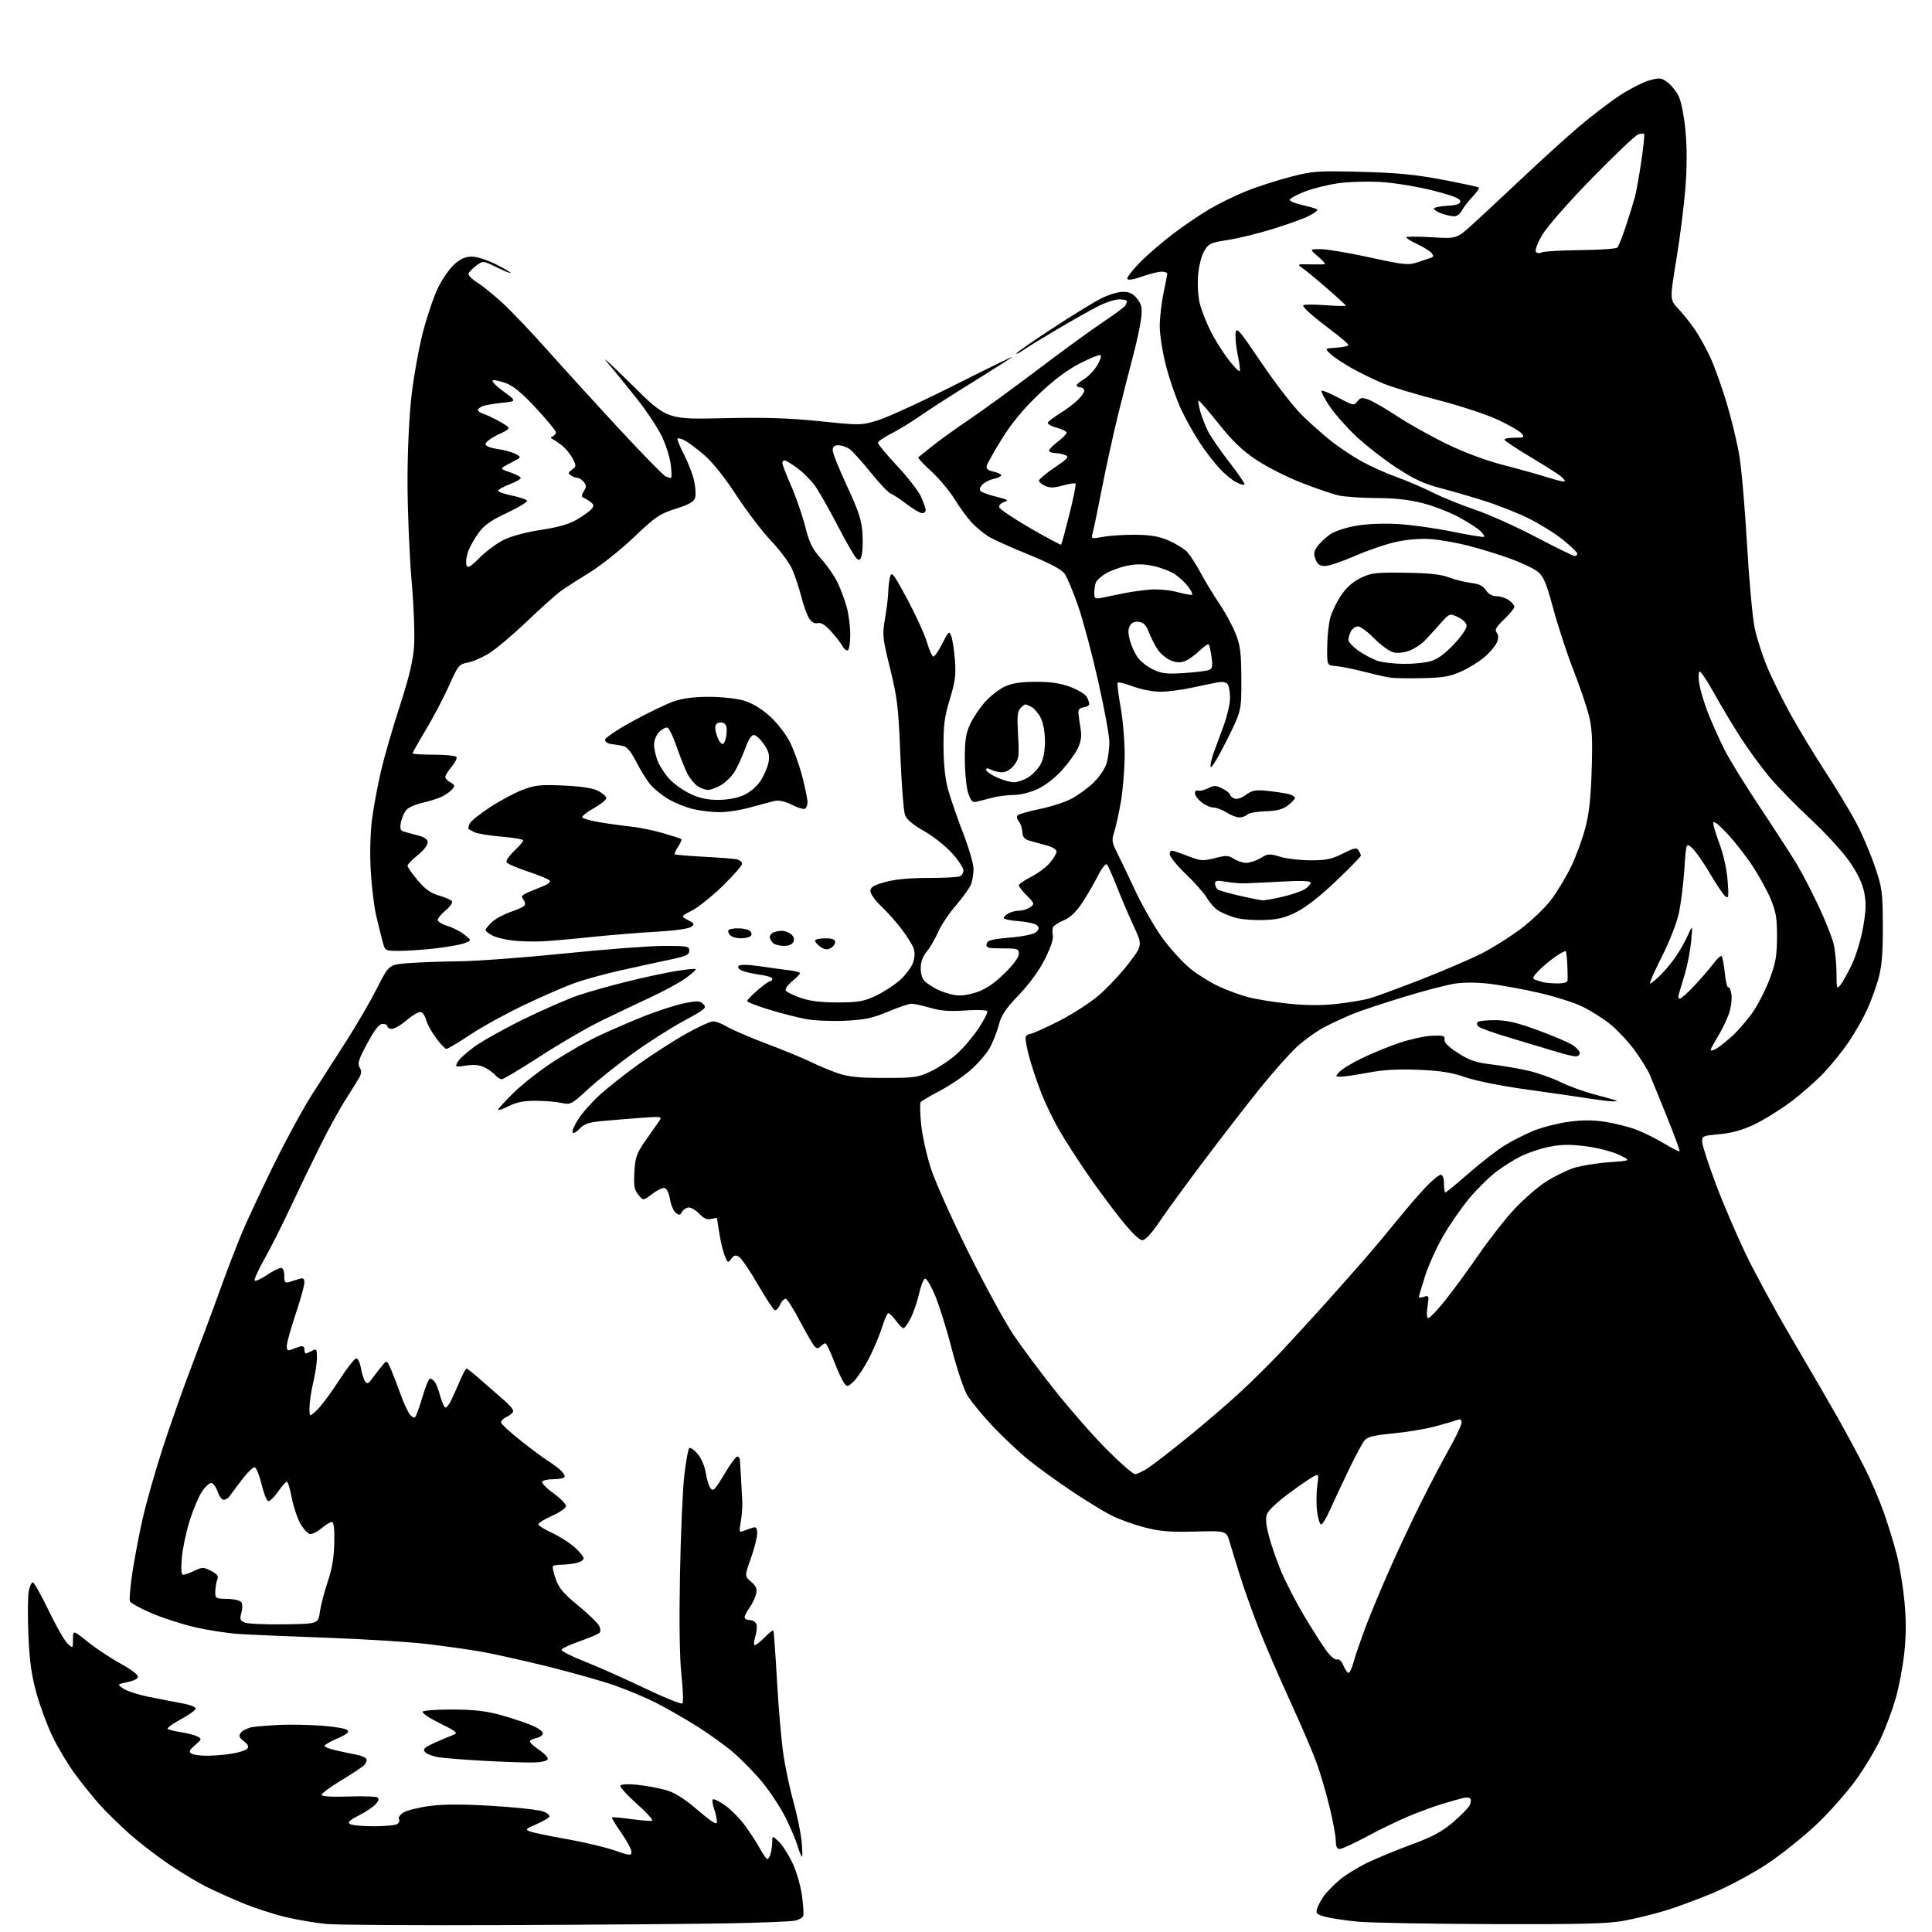 <?xml version="1.0" encoding="UTF-8" standalone="no"?>
<svg 
  version="1.1" 
  xmlns="http://www.w3.org/2000/svg" 
  xmlns:xlink="http://www.w3.org/1999/xlink" 
  xmlns:svg="http://www.w3.org/2000/svg"
  xmlns:rdf="http://www.w3.org/1999/02/22-rdf-syntax-ns#"
  xmlns:cc="http://creativecommons.org/ns#"
  xmlns:dc="http://purl.org/dc/elements/1.1/"
  viewBox="0 0 768 768"
  width="768"
  height="768"
>
<style>svg {background-color: white; }</style>"
<path stroke="none" fill="black" fill-rule="evenodd" d="M201.50,765.26C166.30,765.41 134.04,765.21 129.82,764.82C125.59,764.43 118.27,763.19 113.54,762.07C108.81,760.94 101.09,758.43 96.37,756.47C91.65,754.52 85.03,751.53 81.66,749.83C78.28,748.12 71.69,744.14 67.01,740.98C62.33,737.82 55.28,732.37 51.34,728.87C47.41,725.36 42.08,720.13 39.49,717.24C36.91,714.34 32.56,708.94 29.84,705.24C27.11,701.53 23.13,694.90 20.98,690.50C18.84,686.10 15.91,678.23 14.47,673.00C12.50,665.84 11.72,660.15 11.29,649.88C10.98,642.39 11.04,634.62 11.41,632.63C11.78,630.63 12.51,629.00 13.02,629.00C13.53,629.00 16.39,634.06 19.36,640.25C22.34,646.44 25.73,652.36 26.89,653.40C29.00,655.31 29.00,655.31 29.00,651.63C29.00,647.94 29.00,647.94 34.96,652.71C38.24,655.34 43.98,659.15 47.71,661.18C51.44,663.21 54.63,665.51 54.79,666.29C54.99,667.23 53.65,668.01 50.79,668.63C46.50,669.56 46.50,669.56 49.10,671.29C50.53,672.25 55.03,673.70 59.10,674.51C63.17,675.33 69.11,676.49 72.31,677.08C75.90,677.75 77.97,678.61 77.74,679.33C77.54,679.97 74.76,681.90 71.57,683.62C68.37,685.33 66.19,687.00 66.73,687.33C67.26,687.66 69.67,688.23 72.10,688.60C74.52,688.97 77.37,689.72 78.44,690.27C80.29,691.23 80.24,691.39 77.53,693.73C75.24,695.70 74.96,696.36 76.09,697.08C76.86,697.57 79.75,697.95 82.50,697.93C85.25,697.90 89.66,697.53 92.30,697.09C94.94,696.66 97.60,695.80 98.21,695.19C99.02,694.38 98.69,693.57 96.94,692.15C94.92,690.52 94.76,689.99 95.88,688.64C96.61,687.77 98.62,686.83 100.35,686.55C102.08,686.28 106.88,685.89 111.00,685.68C115.12,685.47 122.67,685.61 127.78,685.98C132.88,686.35 137.55,687.15 138.15,687.75C138.94,688.54 137.83,689.45 134.12,691.04C131.30,692.26 129.00,693.60 129.00,694.02C129.00,694.45 131.14,695.27 133.75,695.85C136.36,696.43 139.96,697.19 141.74,697.53C143.52,697.87 145.26,698.61 145.61,699.17C145.95,699.73 145.57,700.86 144.76,701.67C143.95,702.48 139.78,705.25 135.49,707.82C131.20,710.40 127.77,712.95 127.86,713.50C127.96,714.12 131.99,714.36 138.43,714.14C144.16,713.95 149.36,714.10 149.99,714.49C150.79,714.99 150.59,715.80 149.32,717.21C148.32,718.31 145.29,720.34 142.60,721.70C138.92,723.57 138.04,724.41 139.10,725.08C139.87,725.57 144.10,725.97 148.50,725.97C152.90,725.97 157.12,725.58 157.88,725.10C158.64,724.62 158.96,723.74 158.60,723.16C158.23,722.57 158.99,721.39 160.29,720.55C161.58,719.70 166.25,718.52 170.67,717.93C176.30,717.17 183.73,717.15 195.60,717.86C204.89,718.42 213.96,719.40 215.75,720.03C217.54,720.67 218.72,721.64 218.39,722.18C218.05,722.72 215.69,724.08 213.14,725.19C208.93,727.02 208.70,727.29 210.69,728.05C211.89,728.51 218.42,729.86 225.19,731.05C231.96,732.24 240.54,734.26 244.25,735.55C250.50,737.71 251.00,737.75 251.00,736.10C251.00,735.13 249.18,731.73 246.95,728.55C244.72,725.37 243.05,722.62 243.23,722.44C243.41,722.25 246.84,722.56 250.85,723.11C254.85,723.67 258.62,723.96 259.21,723.76C259.80,723.57 257.08,720.56 253.16,717.07C249.25,713.59 246.31,710.31 246.63,709.79C246.98,709.23 249.77,709.10 253.36,709.48C256.74,709.84 261.78,710.77 264.57,711.54C268.20,712.55 271.81,714.81 277.32,719.50C283.18,724.51 285.00,725.61 285.00,724.18C285.00,723.14 284.50,720.86 283.88,719.10C283.27,717.34 283.04,715.63 283.37,715.30C283.69,714.97 285.84,716.00 288.13,717.59C290.42,719.18 293.96,722.73 296.00,725.49C298.05,728.24 300.76,732.41 302.04,734.75C303.32,737.09 304.68,739.00 305.07,739.00C305.45,739.00 306.04,737.99 306.37,736.75C306.70,735.51 306.98,733.41 306.99,732.08C307.00,729.65 307.00,729.65 309.56,732.05C310.97,733.38 313.41,737.17 314.99,740.48C316.58,743.83 318.27,749.61 318.80,753.50C319.31,757.35 319.54,761.02 319.30,761.65C319.06,762.28 317.66,763.09 316.18,763.46C314.71,763.83 302.70,764.32 289.50,764.56C276.30,764.80 236.70,765.11 201.50,765.26zM593.14,764.86C568.59,764.79 544.52,764.35 539.66,763.88C534.79,763.41 529.03,762.55 526.86,761.96C523.41,761.03 522.99,760.61 523.58,758.70C523.96,757.49 525.12,755.29 526.16,753.80C527.21,752.32 529.96,749.47 532.28,747.48C534.60,745.48 539.65,742.34 543.50,740.49C547.35,738.63 555.30,735.36 561.17,733.20C569.32,730.21 573.17,728.15 577.48,724.48C580.57,721.83 583.56,718.83 584.10,717.81C584.65,716.79 584.85,715.56 584.55,715.07C584.24,714.59 582.99,714.42 581.75,714.70C580.51,714.99 576.80,716.04 573.50,717.03C570.20,718.03 564.13,720.25 560.02,721.96C555.90,723.68 548.39,727.31 543.33,730.04C538.27,732.77 533.43,735.00 532.56,735.00C531.47,735.00 531.00,734.03 531.00,731.75C531.00,729.96 529.91,724.00 528.57,718.50C527.24,713.00 524.94,705.12 523.46,701.00C521.98,696.88 517.18,685.67 512.79,676.10C508.41,666.53 502.80,653.54 500.33,647.22C497.86,640.90 494.56,631.63 492.99,626.62C491.42,621.60 489.55,615.48 488.82,613.00C487.50,608.50 487.50,608.50 475.00,608.82C464.97,609.07 460.99,608.74 454.85,607.13C450.64,606.03 444.79,603.92 441.85,602.44C438.91,600.96 431.77,596.59 426.00,592.73C420.23,588.88 412.46,583.25 408.74,580.24C405.02,577.22 398.60,571.16 394.47,566.78C390.34,562.39 385.84,556.88 384.47,554.54C383.10,552.20 380.36,544.03 378.40,536.39C376.43,528.75 373.46,519.22 371.80,515.20C370.13,511.19 368.29,508.07 367.70,508.27C367.11,508.46 366.05,511.18 365.34,514.30C364.63,517.42 363.13,521.78 362.01,523.99C360.88,526.20 359.60,528.00 359.17,528.00C358.73,528.00 357.38,526.65 356.16,525.00C354.94,523.35 353.59,522.00 353.15,522.00C352.72,522.00 351.56,524.59 350.58,527.75C349.59,530.91 347.23,536.49 345.33,540.14C343.43,543.79 340.74,547.84 339.36,549.14C336.91,551.43 336.80,551.45 335.45,549.60C334.69,548.56 332.88,544.62 331.44,540.85C330.00,537.08 328.50,534.00 328.11,534.00C327.72,534.00 326.86,534.54 326.20,535.20C325.29,536.11 324.72,536.12 323.84,535.24C323.20,534.60 320.62,530.16 318.09,525.37C315.57,520.58 313.02,516.50 312.42,516.31C311.83,516.11 310.81,517.12 310.16,518.55C309.51,519.99 308.53,521.01 307.99,520.83C307.45,520.65 304.42,516.04 301.25,510.58C298.09,505.13 294.72,500.19 293.78,499.61C292.44,498.78 291.75,498.96 290.70,500.40C289.42,502.14 289.28,502.09 288.16,499.37C287.51,497.79 286.53,493.80 285.99,490.50C285.45,487.20 285.01,484.38 285.01,484.23C285.00,484.08 283.98,484.22 282.72,484.53C281.09,484.94 279.76,484.38 278.05,482.55C276.73,481.15 274.85,480.00 273.88,480.00C272.90,480.00 271.67,480.77 271.15,481.70C270.34,483.14 269.95,483.20 268.59,482.07C267.70,481.34 266.70,478.96 266.35,476.78C266.00,474.61 265.10,472.59 264.35,472.30C263.60,472.01 261.34,473.03 259.34,474.56C255.69,477.34 255.69,477.34 253.75,474.93C252.15,472.96 251.87,471.35 252.18,465.89C252.50,460.19 253.07,458.49 256.26,453.87C258.30,450.92 260.75,447.43 261.70,446.11C263.42,443.73 263.42,443.73 254.46,444.39C249.53,444.76 242.61,445.33 239.08,445.66C234.05,446.14 232.17,446.79 230.42,448.68C229.19,450.01 227.93,450.69 227.62,450.20C227.31,449.70 228.32,447.31 229.86,444.90C231.39,442.48 235.27,438.11 238.47,435.19C241.67,432.28 248.71,426.73 254.11,422.87C259.52,419.01 267.89,413.64 272.72,410.93C277.55,408.22 282.40,406.01 283.50,406.01C284.60,406.01 287.07,406.97 288.99,408.14C290.91,409.31 298.14,412.40 305.05,415.02C311.97,417.64 319.85,420.89 322.56,422.25C325.28,423.61 329.98,425.57 333.00,426.61C337.28,428.07 341.39,428.49 351.50,428.49C363.45,428.50 364.95,428.29 370.00,425.89C373.02,424.45 377.61,421.40 380.19,419.11C382.76,416.82 386.70,412.21 388.93,408.87C391.16,405.52 392.75,402.41 392.47,401.95C392.18,401.48 388.23,401.36 383.69,401.68C377.58,402.12 373.97,401.84 369.81,400.63C366.72,399.74 363.35,399.00 362.33,399.00C361.30,399.00 357.10,400.42 352.98,402.15C346.87,404.73 343.76,405.39 336.00,405.76C330.77,406.01 323.80,405.72 320.50,405.12C317.20,404.51 310.56,402.81 305.75,401.35C300.94,399.88 297.00,398.34 297.00,397.92C297.00,397.50 298.88,395.55 301.18,393.58C303.48,391.61 305.73,390.00 306.18,390.00C306.63,390.00 307.00,389.58 307.00,389.06C307.00,388.54 304.86,387.84 302.25,387.50C299.64,387.16 296.42,386.43 295.10,385.89C293.58,385.27 293.05,384.55 293.65,383.95C294.25,383.35 297.34,383.41 302.05,384.10C306.15,384.71 311.41,385.43 313.75,385.70C316.09,385.98 318.00,386.49 318.01,386.85C318.01,387.21 316.60,388.67 314.86,390.10C313.12,391.53 311.99,393.18 312.36,393.77C312.72,394.36 315.38,395.67 318.26,396.67C321.93,397.95 326.34,398.49 333.00,398.48C341.13,398.47 343.31,398.09 348.12,395.85C351.21,394.41 355.57,391.57 357.81,389.55C360.06,387.52 362.38,384.39 362.97,382.58C363.67,380.47 363.73,378.42 363.14,376.86C362.63,375.53 360.55,372.20 358.50,369.47C356.46,366.74 352.82,362.64 350.40,360.36C347.98,358.08 346.00,355.33 346.00,354.24C346.00,352.68 347.24,351.92 351.82,350.63C355.60,349.57 361.51,349.00 368.73,349.00C374.84,349.00 380.55,348.73 381.42,348.39C382.29,348.06 383.00,346.98 383.00,346.00C383.00,345.02 380.93,341.92 378.40,339.10C375.87,336.29 370.89,332.36 367.33,330.37C363.21,328.06 360.47,325.79 359.80,324.12C359.22,322.68 358.37,311.91 357.90,300.19C357.16,281.27 356.70,277.42 353.85,265.83C350.81,253.51 350.70,252.40 351.81,245.87C352.47,242.07 353.04,237.28 353.10,235.23C353.15,233.18 353.50,230.43 353.87,229.11C354.44,227.07 355.41,228.37 360.72,238.30C364.12,244.66 367.63,252.37 368.52,255.43C369.41,258.49 370.55,261.00 371.05,261.00C371.56,261.00 373.16,258.64 374.62,255.76C377.14,250.80 377.32,250.65 378.16,252.92C378.65,254.24 379.30,258.51 379.60,262.41C380.05,268.24 379.69,270.99 377.58,277.93C375.47,284.80 375.01,288.30 375.06,296.93C375.10,303.88 375.73,309.72 376.92,314.00C377.91,317.57 380.58,325.31 382.86,331.19C385.14,337.06 387.00,343.45 387.00,345.37C387.00,347.30 386.55,350.06 385.99,351.52C385.44,352.98 382.75,356.74 380.03,359.87C377.31,363.00 374.10,367.80 372.90,370.53C371.70,373.26 369.65,376.77 368.36,378.33C366.80,380.20 366.00,382.43 366.00,384.92C366.00,387.26 366.66,389.27 367.75,390.22C368.71,391.07 370.87,392.45 372.53,393.29C374.20,394.14 377.21,395.14 379.23,395.51C381.66,395.97 384.63,395.62 388.12,394.46C391.81,393.24 395.09,391.04 399.18,387.06C402.80,383.54 405.00,380.57 405.00,379.20C405.00,377.16 404.53,377.00 398.43,377.00C392.71,377.00 391.90,376.77 392.19,375.25C392.46,373.81 394.13,373.36 401.51,372.70C407.06,372.21 411.06,371.35 411.96,370.46C413.09,369.34 413.15,368.75 412.22,367.82C411.57,367.17 408.32,366.43 405.01,366.19C401.71,365.96 399.00,365.38 399.00,364.91C399.00,364.45 399.87,363.60 400.93,363.04C402.00,362.47 403.94,362.00 405.24,362.00C406.55,362.00 408.47,361.38 409.51,360.62C411.31,359.30 411.26,359.10 408.20,356.04C406.44,354.28 405.00,352.44 405.00,351.94C405.00,351.44 407.19,349.92 409.87,348.57C412.55,347.21 415.92,344.69 417.37,342.97C418.82,341.25 420.00,339.22 420.00,338.46C420.00,337.67 418.18,336.61 415.75,335.98C413.41,335.38 410.38,334.54 409.00,334.11C407.21,333.56 406.47,332.59 406.40,330.70C406.34,329.25 405.71,327.36 404.99,326.49C404.22,325.56 404.05,324.57 404.59,324.06C405.09,323.58 408.98,322.49 413.23,321.62C417.49,320.76 423.11,318.95 425.73,317.61C428.35,316.27 432.39,313.34 434.70,311.10C437.13,308.74 439.34,305.43 439.94,303.26C440.52,301.19 440.99,297.48 440.99,295.00C440.99,292.52 439.00,281.66 436.57,270.87C434.14,260.07 430.54,246.57 428.56,240.87C426.59,235.16 424.16,229.38 423.15,228.00C421.93,226.33 417.19,223.82 408.80,220.42C401.91,217.62 394.75,214.39 392.89,213.23C391.02,212.08 388.08,209.64 386.35,207.82C384.63,205.99 381.55,201.80 379.52,198.50C377.49,195.20 373.29,190.17 370.18,187.33C367.06,184.48 364.74,182.00 365.01,181.81C365.28,181.63 367.75,179.65 370.50,177.41C373.25,175.18 379.77,170.48 385.00,166.96C390.23,163.44 402.60,154.43 412.50,146.95C422.40,139.46 434.10,130.93 438.50,128.00C442.90,125.06 446.83,122.17 447.23,121.58C447.64,120.99 447.98,120.16 447.98,119.75C447.99,119.34 446.64,119.00 444.97,119.00C443.30,119.00 439.59,120.18 436.72,121.63C433.85,123.07 426.55,127.18 420.50,130.75C414.45,134.33 408.26,138.13 406.75,139.19C405.24,140.26 404.00,140.87 404.00,140.53C404.00,140.20 410.41,135.73 418.25,130.60C426.09,125.46 434.85,120.08 437.72,118.63C440.59,117.18 444.49,116.00 446.39,116.00C448.98,116.00 450.41,116.70 452.03,118.75C453.85,121.06 454.11,122.32 453.61,126.61C453.28,129.42 451.89,135.94 450.51,141.11C449.13,146.27 446.45,156.80 444.54,164.50C442.64,172.20 439.72,185.47 438.06,194.00C436.39,202.53 434.73,210.57 434.36,211.89C433.70,214.25 433.75,214.26 438.60,213.39C441.29,212.90 447.10,212.54 451.50,212.58C457.47,212.64 460.81,213.23 464.65,214.91C467.48,216.15 470.76,218.18 471.94,219.43C473.11,220.69 475.52,224.42 477.29,227.73C479.05,231.04 482.40,236.56 484.72,239.98C487.04,243.41 489.94,248.75 491.17,251.85C493.05,256.61 493.41,259.48 493.45,270.03C493.50,282.56 493.50,282.56 487.53,294.53C484.24,301.11 481.41,305.78 481.23,304.90C481.06,304.01 481.66,301.31 482.57,298.90C483.48,296.48 485.29,291.57 486.59,288.00C487.89,284.43 488.95,279.70 488.96,277.50C488.96,275.30 488.57,272.87 488.08,272.10C487.48,271.14 486.16,270.89 483.85,271.30C482.01,271.63 477.35,272.59 473.50,273.43C469.65,274.27 464.15,274.97 461.29,274.98C458.40,274.99 453.57,274.06 450.47,272.90C447.38,271.75 444.62,271.05 444.32,271.35C444.02,271.65 444.52,275.97 445.44,280.96C446.36,285.95 447.09,294.63 447.07,300.26C447.05,305.89 446.35,314.30 445.53,318.95C444.70,323.60 443.51,328.96 442.88,330.87C441.89,333.85 442.03,334.93 443.80,338.42C444.94,340.67 448.35,347.78 451.37,354.24C454.40,360.70 459.45,369.41 462.61,373.60C465.77,377.80 470.63,383.05 473.43,385.27C476.22,387.49 481.20,390.57 484.50,392.11C487.80,393.66 493.15,395.61 496.38,396.44C499.61,397.28 506.88,398.43 512.52,399.00C519.38,399.70 525.63,399.72 531.35,399.07C536.06,398.54 541.81,397.59 544.11,396.97C546.42,396.35 555.57,393.00 564.44,389.54C573.32,386.07 584.21,381.41 588.65,379.18C593.09,376.94 600.27,372.44 604.61,369.17C608.95,365.90 614.42,360.63 616.77,357.46C619.12,354.28 622.60,348.50 624.49,344.59C626.39,340.69 628.91,333.90 630.09,329.50C631.69,323.56 632.37,317.50 632.72,306.00C633.11,293.50 632.88,289.24 631.51,284.00C630.58,280.43 627.81,272.37 625.36,266.10C622.91,259.83 619.37,249.03 617.49,242.10C614.68,231.73 613.59,229.10 611.29,227.26C609.76,226.02 604.80,223.67 600.27,222.03C595.75,220.40 588.34,218.11 583.81,216.95C579.28,215.79 572.63,214.61 569.03,214.33C564.98,214.01 559.74,214.40 555.23,215.35C551.24,216.20 543.81,218.72 538.73,220.95C533.65,223.18 528.25,225.00 526.72,225.00C524.63,225.00 523.70,224.34 522.93,222.30C522.10,220.14 522.27,219.11 523.79,217.05C524.83,215.65 527.11,213.53 528.86,212.34C530.61,211.14 535.28,209.63 539.26,208.96C543.62,208.22 550.26,207.97 556.00,208.33C561.22,208.65 570.90,210.02 577.50,211.37C584.10,212.72 589.70,213.63 589.94,213.39C590.19,213.14 589.51,212.09 588.44,211.05C587.38,210.02 583.54,207.55 579.92,205.59C576.31,203.62 569.82,201.11 565.51,200.00C560.15,198.63 554.34,197.99 547.09,197.98C541.27,197.96 534.49,197.49 532.04,196.92C529.59,196.36 522.92,194.07 517.22,191.84C511.52,189.62 503.48,185.53 499.35,182.77C493.78,179.05 489.88,175.29 484.32,168.30C480.18,163.11 476.63,159.03 476.43,159.24C476.22,159.44 476.54,161.39 477.14,163.56C477.74,165.73 479.13,169.30 480.24,171.50C481.36,173.70 485.18,179.24 488.74,183.81C492.30,188.39 494.98,192.36 494.70,192.64C494.42,192.92 492.91,192.48 491.34,191.66C489.78,190.84 486.87,188.44 484.89,186.33C482.90,184.22 479.35,179.63 477.01,176.12C474.67,172.61 471.25,166.49 469.41,162.51C467.57,158.52 464.92,150.88 463.53,145.52C462.13,140.14 461.01,133.03 461.02,129.64C461.03,126.26 461.70,120.35 462.52,116.50C463.33,112.65 464.00,109.16 464.00,108.75C464.00,108.34 462.97,108.00 461.71,108.00C460.45,108.00 456.97,108.87 453.96,109.93C450.54,111.14 448.36,111.48 448.13,110.83C447.93,110.26 450.18,107.34 453.13,104.34C456.08,101.34 462.06,96.19 466.40,92.89C470.75,89.60 477.36,85.13 481.08,82.95C484.80,80.78 491.33,77.61 495.59,75.90C499.85,74.20 507.64,71.69 512.91,70.32C521.88,68.00 523.70,67.87 541.00,68.31C555.35,68.68 562.63,69.38 573.46,71.44C581.14,72.90 587.63,74.30 587.89,74.56C588.15,74.82 586.99,76.49 585.30,78.26C583.62,80.04 581.72,82.51 581.08,83.75C580.45,84.99 579.11,86.00 578.11,86.00C577.12,86.00 574.88,85.51 573.15,84.90C571.42,84.30 570.00,83.42 570.00,82.95C570.00,82.49 572.36,81.97 575.25,81.80C579.12,81.58 580.50,81.10 580.50,80.00C580.50,78.93 577.37,77.71 569.50,75.71C563.45,74.18 554.23,72.67 549.00,72.35C543.77,72.03 536.03,72.27 531.79,72.87C527.55,73.48 521.47,75.02 518.29,76.30C515.11,77.58 512.59,79.03 512.70,79.53C512.81,80.03 515.19,80.95 517.98,81.58C520.77,82.21 523.32,82.98 523.63,83.29C523.94,83.61 522.46,84.74 520.35,85.82C518.23,86.89 511.77,89.23 506.00,91.01C500.23,92.80 492.14,94.78 488.03,95.41C481.18,96.48 480.41,96.84 478.67,99.83C477.59,101.68 476.54,105.86 476.25,109.49C475.97,113.01 476.27,118.02 476.93,120.62C477.58,123.22 479.47,128.08 481.13,131.42C482.79,134.77 485.98,139.87 488.21,142.78C490.45,145.68 492.51,147.83 492.78,147.55C493.06,147.27 492.73,144.44 492.05,141.25C491.38,138.06 490.98,134.12 491.16,132.48C491.47,129.77 492.43,130.88 501.65,144.50C507.51,153.16 514.48,162.09 518.15,165.62C521.64,168.98 526.91,173.60 529.85,175.87C532.79,178.15 537.96,181.55 541.35,183.44C544.73,185.33 550.88,188.09 555.00,189.56C559.12,191.04 565.65,193.83 569.50,195.77C573.35,197.71 580.93,200.78 586.34,202.61C591.76,204.44 602.64,209.32 610.53,213.47C618.42,217.61 625.35,221.00 625.94,221.00C626.52,221.00 627.00,220.59 627.00,220.08C627.00,219.58 624.41,217.08 621.25,214.54C618.09,211.99 611.90,208.15 607.50,205.99C603.10,203.84 595.23,200.73 590.00,199.08C584.77,197.43 576.79,195.12 572.27,193.94C565.98,192.30 561.88,190.37 554.92,185.79C549.91,182.49 542.72,176.87 538.95,173.31C535.18,169.75 530.45,164.37 528.45,161.35C526.44,158.33 525.04,155.63 525.33,155.34C525.62,155.05 528.64,156.29 532.05,158.11C537.92,161.24 538.30,161.31 539.56,159.58C540.67,158.06 541.38,157.94 543.89,158.81C545.54,159.39 550.67,162.35 555.30,165.39C559.92,168.44 568.83,173.42 575.10,176.47C582.31,179.97 590.72,183.09 598.00,184.96C604.33,186.59 612.20,188.80 615.50,189.86C618.80,190.93 621.72,191.59 621.99,191.33C622.25,191.07 621.35,190.02 619.99,188.98C618.62,187.94 613.13,184.49 607.78,181.30C602.44,178.11 598.05,175.16 598.03,174.75C598.01,174.34 599.86,174.00 602.12,174.00C605.86,174.00 606.12,173.84 604.87,172.33C604.12,171.41 599.88,168.95 595.45,166.87C591.03,164.79 580.32,161.27 571.66,159.04C563.00,156.81 553.12,153.82 549.71,152.39C546.29,150.96 540.80,148.28 537.49,146.44C534.19,144.60 530.37,142.06 529.00,140.80C526.53,138.50 526.53,138.50 531.26,138.20C533.87,138.03 536.00,137.55 536.00,137.14C536.00,136.72 533.19,134.28 529.75,131.71C526.31,129.13 522.26,125.92 520.75,124.56C519.24,123.21 518.00,121.78 518.00,121.40C518.00,121.02 521.83,120.97 526.50,121.30C531.17,121.63 535.00,121.73 535.00,121.52C535.00,121.31 531.73,118.29 527.73,114.82C523.73,111.34 519.34,107.71 517.98,106.75C515.50,105.00 515.50,105.00 520.50,105.09C523.25,105.14 525.95,105.13 526.50,105.06C527.05,105.00 525.92,103.62 524.00,102.00C520.50,99.05 520.50,99.05 525.00,99.05C527.48,99.05 536.24,100.52 544.48,102.32C558.17,105.32 559.82,105.49 563.48,104.27C565.69,103.53 568.11,102.71 568.86,102.45C569.91,102.09 569.96,101.66 569.06,100.57C568.42,99.80 565.90,98.23 563.45,97.08C561.00,95.93 559.00,94.70 559.00,94.34C559.00,93.99 563.51,93.97 569.02,94.31C579.05,94.92 579.05,94.92 585.34,89.21C588.81,86.07 597.68,77.80 605.07,70.83C612.46,63.86 622.55,54.70 627.50,50.48C632.45,46.26 639.77,40.65 643.76,38.03C647.75,35.40 653.07,32.68 655.57,31.98C659.70,30.82 660.38,30.89 662.81,32.67C664.29,33.75 666.29,36.22 667.26,38.16C668.27,40.20 669.43,46.01 669.99,51.91C670.63,58.62 670.62,66.49 669.97,74.82C669.42,81.79 667.79,94.62 666.35,103.33C663.74,119.15 663.74,119.15 667.23,122.83C669.15,124.85 672.17,128.67 673.95,131.31C675.73,133.96 678.48,138.98 680.06,142.47C681.64,145.97 684.48,153.92 686.37,160.16C688.25,166.40 690.51,175.78 691.39,181.00C692.27,186.22 693.66,202.20 694.48,216.50C695.30,230.80 696.67,245.76 697.53,249.75C698.38,253.73 700.65,260.74 702.56,265.31C704.47,269.88 708.71,278.41 711.96,284.27C715.22,290.13 721.34,300.22 725.57,306.71C729.80,313.19 735.20,322.10 737.57,326.50C739.95,330.90 743.35,338.77 745.14,344.00C748.20,352.96 748.39,354.33 748.45,368.00C748.49,378.95 748.06,384.09 746.72,389.00C745.74,392.57 743.64,398.28 742.05,401.68C740.47,405.08 737.25,410.70 734.90,414.18C732.54,417.65 728.12,423.16 725.06,426.40C722.00,429.65 716.03,434.90 711.78,438.07C707.53,441.23 701.01,445.27 697.28,447.03C692.62,449.24 688.31,450.44 683.50,450.87C676.73,451.48 676.51,451.59 676.67,454.11C676.76,455.54 679.18,462.96 682.04,470.61C684.91,478.25 690.28,490.80 693.97,498.50C697.67,506.20 706.00,521.50 712.49,532.50C718.97,543.50 727.10,557.49 730.55,563.59C734.00,569.69 738.83,578.69 741.29,583.59C743.75,588.49 747.17,596.47 748.88,601.32C750.59,606.17 752.91,613.72 754.02,618.10C755.14,622.47 756.51,630.83 757.06,636.67C757.76,644.07 757.74,650.31 756.97,657.25C756.37,662.72 754.81,670.87 753.51,675.35C752.20,679.83 749.58,686.88 747.68,691.00C745.78,695.12 741.40,702.46 737.95,707.29C734.50,712.13 727.50,720.07 722.41,724.94C717.31,729.80 708.49,736.90 702.81,740.70C697.01,744.58 687.52,749.70 681.21,752.37C675.01,754.98 666.30,758.21 661.84,759.55C657.39,760.88 650.15,762.65 645.76,763.49C639.30,764.71 629.25,764.97 593.14,764.86zM318.80,738.00C318.53,738.00 317.74,736.09 317.04,733.75C316.34,731.41 314.19,726.35 312.27,722.50C310.34,718.65 306.25,712.41 303.18,708.64C300.11,704.87 294.78,699.40 291.35,696.48C287.92,693.57 281.11,688.71 276.22,685.69C271.33,682.67 264.22,678.63 260.42,676.71C256.61,674.80 249.45,671.80 244.50,670.05C239.55,668.30 227.62,664.92 218.00,662.53C208.38,660.14 196.45,657.48 191.50,656.60C186.55,655.73 176.65,654.33 169.50,653.49C162.35,652.65 144.35,651.54 129.50,651.01C114.65,650.49 98.90,649.81 94.50,649.50C90.10,649.18 82.45,647.99 77.50,646.85C72.55,645.71 64.82,643.22 60.32,641.30C55.83,639.39 51.92,637.23 51.64,636.49C51.35,635.76 51.79,630.74 52.59,625.33C53.40,619.92 55.22,610.33 56.63,604.00C58.05,597.67 61.69,584.85 64.72,575.51C67.76,566.16 72.93,551.53 76.20,543.01C79.48,534.48 84.43,521.20 87.19,513.50C89.96,505.80 94.02,495.23 96.21,490.00C98.41,484.77 104.20,472.40 109.08,462.50C113.96,452.60 120.77,440.13 124.23,434.78C127.68,429.43 133.83,419.84 137.90,413.47C141.97,407.09 147.39,397.74 149.95,392.69C154.59,383.50 154.59,383.50 162.05,382.88C166.15,382.54 175.35,382.20 182.50,382.13C189.65,382.05 208.55,380.65 224.50,379.01C240.45,377.37 258.11,376.02 263.75,376.01C273.22,376.00 274.00,376.15 274.00,377.93C274.00,379.53 272.68,380.14 266.25,381.49C261.99,382.38 253.32,384.27 247.00,385.68C240.68,387.09 232.35,389.37 228.50,390.74C224.65,392.12 215.63,396.04 208.45,399.45C201.27,402.87 191.56,408.22 186.88,411.33C182.20,414.45 177.94,416.98 177.43,416.96C176.92,416.94 175.06,414.96 173.29,412.56C171.53,410.16 169.79,407.00 169.42,405.52C169.05,404.05 168.14,402.61 167.39,402.32C166.65,402.04 164.16,403.42 161.84,405.40C159.53,407.38 156.82,409.00 155.82,409.00C154.82,409.00 154.00,408.55 154.00,408.00C154.00,407.45 153.14,407.00 152.09,407.00C150.73,407.00 148.97,409.24 146.00,414.74C142.61,421.02 142.03,422.82 142.93,424.27C143.75,425.58 143.75,426.60 142.92,428.16C142.29,429.32 139.86,433.25 137.52,436.88C135.17,440.52 130.56,448.90 127.27,455.50C123.98,462.10 118.65,473.12 115.44,480.00C112.22,486.88 107.63,496.00 105.22,500.28C102.82,504.55 101.00,508.47 101.18,508.99C101.35,509.50 103.48,508.59 105.90,506.96C108.32,505.33 110.91,504.00 111.65,504.00C112.49,504.00 113.00,505.17 113.00,507.12C113.00,509.77 113.30,510.14 115.00,509.62C116.10,509.28 117.90,508.72 119.00,508.38C120.56,507.90 121.00,508.23 121.00,509.87C121.00,511.02 119.42,516.68 117.50,522.43C115.57,528.18 114.00,533.86 114.00,535.05C114.00,536.72 114.40,537.05 115.75,536.49C116.71,536.10 118.29,535.55 119.25,535.27C120.40,534.94 121.00,535.32 121.00,536.38C121.00,537.27 121.25,538.00 121.57,538.00C121.88,538.00 123.00,537.53 124.07,536.96C125.82,536.03 126.00,536.28 125.98,539.71C125.98,541.80 125.32,546.20 124.52,549.50C123.72,552.80 123.06,557.27 123.04,559.44C123.00,563.37 123.00,563.37 126.07,560.44C127.76,558.82 131.67,553.56 134.77,548.75C137.86,543.94 140.94,540.00 141.61,540.00C142.28,540.00 143.11,541.70 143.46,543.77C143.81,545.84 144.54,548.21 145.08,549.02C145.91,550.27 146.34,550.14 147.78,548.19C148.73,546.92 150.46,544.68 151.64,543.21C153.78,540.55 153.78,540.55 155.49,544.52C156.43,546.71 158.06,550.95 159.11,553.95C160.17,556.94 161.74,560.48 162.61,561.80C163.48,563.13 164.55,563.83 165.00,563.36C165.45,562.89 166.77,559.24 167.95,555.25C169.12,551.26 170.46,548.00 170.92,548.00C171.38,548.00 172.22,548.56 172.78,549.25C173.34,549.94 174.31,552.39 174.93,554.71C175.55,557.02 176.44,559.16 176.92,559.45C177.39,559.74 178.47,558.52 179.32,556.74C180.17,554.96 181.77,551.36 182.89,548.75C184.01,546.14 185.17,544.00 185.45,544.00C185.74,544.00 188.40,546.14 191.36,548.75C194.33,551.36 198.38,554.90 200.37,556.61C202.37,558.32 204.00,560.24 204.00,560.88C204.00,561.52 202.86,562.56 201.46,563.20C200.06,563.84 199.05,564.89 199.21,565.55C199.37,566.21 202.88,569.42 207.00,572.68C211.12,575.95 215.85,579.47 217.50,580.50C219.15,581.53 221.50,583.25 222.72,584.33C223.94,585.41 224.70,586.68 224.41,587.15C224.12,587.62 222.14,588.00 220.00,588.00C217.86,588.00 215.85,588.44 215.52,588.97C215.19,589.51 217.19,591.57 219.96,593.57C222.73,595.56 225.00,597.85 225.00,598.65C225.00,599.46 222.55,601.19 219.50,602.54C216.47,603.88 214.00,605.40 214.00,605.91C214.00,606.43 216.38,607.94 219.30,609.28C222.21,610.61 226.26,613.17 228.30,614.95C230.33,616.74 232.00,618.78 232.00,619.48C232.00,620.18 230.59,621.03 228.88,621.38C227.16,621.72 224.53,622.00 223.04,622.00C221.55,622.00 220.09,622.24 219.80,622.53C219.51,622.82 220.00,625.13 220.89,627.65C222.16,631.27 224.04,633.51 229.75,638.18C233.74,641.45 237.49,645.05 238.09,646.17C238.72,647.34 238.81,648.59 238.31,649.09C237.82,649.58 234.31,651.06 230.49,652.40C226.68,653.73 223.41,655.26 223.24,655.79C223.06,656.32 227.10,658.39 232.21,660.39C237.32,662.39 248.02,667.15 256.00,670.96C263.97,674.78 270.84,677.56 271.26,677.14C271.69,676.71 271.52,671.67 270.89,665.93C270.16,659.19 269.95,645.07 270.30,626.00C270.60,609.77 271.38,592.00 272.02,586.50C272.66,581.00 273.54,576.14 273.96,575.69C274.38,575.24 275.88,576.26 277.30,577.94C278.78,579.70 280.16,582.91 280.55,585.46C280.91,587.91 281.76,590.66 282.43,591.57C283.48,593.01 284.19,592.29 287.86,586.11C290.19,582.20 292.52,579.00 293.04,579.00C293.57,579.00 294.05,579.56 294.12,580.25C294.18,580.94 294.39,584.20 294.57,587.50C294.76,590.80 294.99,595.08 295.08,597.00C295.17,598.92 294.89,602.49 294.47,604.92C293.75,609.01 293.83,609.27 295.60,608.55C296.64,608.12 298.29,607.55 299.25,607.27C300.63,606.87 301.00,607.37 300.98,609.63C300.97,611.21 299.84,615.65 298.47,619.50C295.97,626.50 295.97,626.50 298.59,628.79C300.65,630.59 301.06,631.63 300.53,633.73C300.17,635.18 299.00,637.60 297.93,639.09C296.87,640.59 296.00,642.30 296.00,642.90C296.00,643.51 296.91,644.00 298.03,644.00C299.15,644.00 300.34,644.71 300.67,645.59C301.01,646.46 300.81,648.71 300.23,650.59C299.66,652.46 299.56,654.00 300.02,654.00C300.47,654.00 302.25,652.60 303.97,650.88C305.68,649.16 307.24,647.92 307.43,648.13C307.61,648.33 308.27,657.50 308.89,668.50C309.51,679.50 310.68,692.77 311.49,698.00C312.30,703.23 314.09,711.55 315.47,716.50C316.85,721.45 318.27,728.31 318.62,731.75C318.98,735.19 319.06,738.00 318.80,738.00zM211.92,700.62C208.94,700.68 200.28,700.39 192.69,699.97C185.09,699.55 176.92,698.91 174.52,698.56C172.12,698.20 169.62,697.25 168.96,696.45C167.96,695.24 168.65,694.60 173.13,692.62C176.08,691.32 179.40,689.92 180.50,689.52C182.14,688.92 181.14,688.12 175.00,685.11C170.88,683.08 167.72,680.99 168.00,680.46C168.28,679.92 173.58,679.53 180.00,679.56C188.74,679.61 193.42,680.17 199.50,681.88C203.90,683.12 209.45,684.99 211.84,686.05C214.37,687.17 216.00,688.50 215.76,689.23C215.52,689.93 214.47,690.66 213.42,690.85C212.36,691.04 211.14,691.53 210.71,691.94C210.27,692.35 211.77,693.90 214.02,695.40C216.28,696.89 217.95,698.65 217.74,699.31C217.50,700.01 215.14,700.55 211.92,700.62zM536.08,665.00C536.54,665.00 537.43,663.09 538.06,660.75C538.69,658.41 540.80,652.23 542.76,647.00C544.72,641.77 549.16,631.11 552.63,623.31C556.09,615.50 561.70,603.57 565.10,596.81C568.49,590.04 573.45,580.61 576.13,575.86C578.81,571.11 581.00,566.45 581.00,565.51C581.00,564.28 580.50,563.98 579.25,564.46C578.29,564.83 574.35,565.98 570.50,567.02C566.65,568.05 559.09,569.31 553.70,569.82C546.06,570.54 543.57,571.16 542.39,572.62C541.55,573.65 538.70,579.00 536.05,584.50C533.40,590.00 530.08,597.09 528.67,600.25C527.26,603.41 525.69,606.00 525.18,606.00C524.67,606.00 523.96,603.75 523.59,601.00C523.23,598.25 523.24,593.70 523.61,590.89C524.29,585.78 524.29,585.78 521.94,587.03C520.64,587.73 516.28,590.74 512.23,593.73C508.19,596.72 504.40,600.23 503.81,601.53C502.99,603.31 503.13,605.47 504.34,610.31C505.23,613.85 507.48,620.34 509.33,624.75C511.19,629.15 515.27,637.05 518.40,642.29C521.53,647.53 525.45,653.70 527.11,655.99C528.88,658.43 530.69,659.95 531.47,659.65C532.28,659.34 533.29,660.29 534.03,662.07C534.70,663.68 535.62,665.00 536.08,665.00zM112.99,645.70C126.48,645.50 126.48,645.50 127.16,640.70C127.54,638.06 128.95,632.66 130.29,628.70C131.99,623.67 132.78,619.02 132.89,613.25C133.00,607.69 132.68,605.00 131.92,605.00C131.30,605.00 129.43,606.15 127.76,607.55C126.10,608.95 124.02,609.96 123.14,609.79C122.27,609.62 120.57,607.72 119.36,605.57C118.15,603.41 116.62,598.80 115.97,595.33C115.31,591.85 114.44,589.00 114.02,589.00C113.61,589.00 112.01,590.81 110.48,593.03C108.94,595.25 107.19,596.90 106.59,596.71C105.99,596.51 104.81,593.49 103.97,590.00C103.13,586.50 101.92,583.47 101.29,583.26C100.66,583.05 98.20,585.48 95.82,588.65C93.45,591.82 91.27,594.74 90.99,595.13C90.71,595.52 89.87,595.99 89.12,596.17C88.32,596.36 87.26,595.07 86.54,593.00C85.87,591.08 84.70,589.50 83.95,589.50C83.20,589.50 81.55,591.03 80.28,592.91C79.02,594.78 76.83,599.96 75.42,604.41C74.01,608.86 72.60,615.54 72.28,619.25C71.89,623.88 72.06,626.00 72.82,626.00C73.43,626.00 75.45,625.28 77.31,624.39C80.42,622.91 80.93,622.91 83.92,624.46C86.36,625.72 86.98,626.55 86.41,627.82C86.00,628.74 85.63,630.85 85.58,632.50C85.50,635.42 85.63,635.50 90.34,635.59C93.14,635.64 95.52,636.22 95.98,636.97C96.42,637.68 96.41,639.58 95.95,641.19C95.23,643.67 95.44,644.24 97.30,645.00C98.51,645.50 105.57,645.81 112.99,645.70zM451.21,586.00C452.04,586.00 454.47,584.82 456.61,583.39C458.75,581.95 465.68,576.58 472.00,571.46C478.32,566.35 487.58,558.41 492.56,553.83C497.55,549.25 505.20,541.67 509.57,537.00C513.95,532.33 521.57,524.00 526.52,518.50C531.46,513.00 538.45,505.12 542.04,501.00C545.63,496.88 551.67,489.68 555.46,485.00C559.25,480.32 564.39,474.36 566.89,471.75C569.38,469.14 572.00,467.00 572.71,467.00C573.52,467.00 574.00,468.31 574.00,470.50C574.00,472.43 574.26,474.00 574.58,474.00C574.90,474.00 579.15,470.51 584.03,466.24C588.91,461.97 595.39,456.98 598.42,455.14C601.46,453.30 606.60,450.72 609.86,449.40C613.11,448.09 619.24,446.53 623.47,445.94C628.93,445.18 633.16,445.18 638.06,445.94C641.85,446.53 647.35,447.91 650.29,449.01C653.22,450.10 658.25,452.58 661.46,454.52C664.67,456.45 667.46,457.87 667.66,457.67C667.86,457.47 665.59,451.28 662.62,443.91C659.65,436.53 656.53,428.91 655.69,426.96C654.84,425.02 652.11,420.66 649.62,417.27C647.13,413.89 642.71,409.22 639.80,406.91C636.88,404.59 631.80,401.44 628.50,399.90C625.20,398.36 617.55,395.98 611.50,394.60C605.45,393.23 596.87,391.65 592.43,391.10C587.47,390.49 582.08,390.44 578.43,390.99C575.17,391.48 565.98,393.87 558.00,396.32C550.02,398.76 541.14,401.70 538.25,402.86C535.37,404.02 530.37,406.30 527.15,407.93C523.93,409.55 518.78,413.18 515.71,415.98C512.65,418.78 505.91,426.34 500.74,432.79C495.56,439.23 485.60,452.11 478.59,461.41C471.57,470.72 463.61,481.63 460.89,485.66C457.68,490.42 455.28,493.00 454.06,493.00C452.89,493.00 449.55,489.69 445.23,484.25C441.41,479.44 435.36,471.23 431.79,466.00C428.22,460.77 423.45,453.35 421.20,449.50C418.95,445.65 415.76,439.12 414.12,435.00C412.48,430.88 410.28,424.35 409.22,420.50C408.16,416.65 407.49,412.94 407.73,412.25C407.97,411.56 408.76,411.00 409.49,411.00C410.22,411.00 415.25,408.76 420.66,406.03C426.07,403.29 433.31,398.64 436.75,395.70C440.19,392.75 445.52,387.06 448.60,383.05C454.20,375.75 454.20,375.75 450.65,368.13C448.71,363.93 445.70,356.90 443.98,352.50C442.26,348.10 440.47,344.11 440.00,343.63C439.53,343.14 437.96,345.14 436.45,348.13C434.96,351.08 432.14,355.92 430.19,358.88C427.83,362.44 425.44,364.75 423.07,365.74C421.11,366.56 419.16,367.74 418.74,368.36C418.32,368.99 418.22,370.51 418.51,371.74C418.84,373.16 417.69,376.65 415.38,381.24C413.10,385.76 409.19,391.14 405.02,395.50C399.72,401.03 398.04,403.55 397.02,407.50C396.31,410.25 394.67,414.37 393.37,416.67C392.08,418.96 388.66,422.89 385.78,425.41C382.90,427.93 377.38,431.64 373.52,433.66C369.66,435.67 366.25,437.70 365.95,438.15C365.65,438.60 365.74,442.52 366.16,446.85C366.58,451.18 368.30,459.04 369.99,464.32C371.68,469.60 378.41,484.64 384.93,497.74C391.46,510.85 399.51,525.60 402.82,530.53C406.14,535.47 413.68,545.58 419.58,553.00C425.48,560.42 434.67,570.89 440.01,576.25C445.34,581.61 450.39,586.00 451.21,586.00zM567.77,524.00C568.32,524.00 571.22,520.96 574.22,517.25C577.22,513.54 583.23,505.35 587.58,499.05C591.94,492.74 598.42,484.46 602.00,480.63C605.58,476.80 611.12,471.97 614.31,469.89C617.51,467.82 622.46,465.34 625.31,464.39C628.17,463.44 634.55,462.37 639.50,462.02C648.50,461.38 648.50,461.38 643.50,459.02C640.71,457.71 634.84,456.21 630.24,455.64C623.99,454.86 620.44,454.92 615.74,455.89C612.31,456.59 607.25,458.29 604.50,459.66C601.75,461.03 597.25,463.89 594.49,466.01C591.74,468.13 587.01,472.83 583.99,476.45C580.97,480.07 576.35,486.74 573.72,491.27C571.09,495.80 567.83,503.01 566.47,507.30C565.11,511.59 564.00,515.34 564.00,515.62C564.00,515.90 564.93,515.84 566.07,515.48C568.03,514.86 568.11,515.08 567.46,519.41C567.03,522.26 567.15,524.00 567.77,524.00zM202.25,439.68C199.91,440.86 198.00,441.51 198.00,441.13C198.00,440.75 200.81,437.69 204.25,434.32C207.69,430.95 214.77,425.41 219.99,422.01C225.21,418.61 233.09,414.11 237.49,412.00C241.90,409.90 250.00,406.38 255.50,404.17C261.00,401.96 268.32,399.58 271.76,398.87C277.26,397.75 278.22,397.79 279.61,399.18C281.05,400.62 280.36,401.21 271.69,405.90C266.47,408.72 257.31,414.57 251.35,418.90C245.38,423.23 237.44,429.57 233.71,433.01C227.17,439.02 226.79,439.22 223.21,438.43C221.17,437.98 216.57,437.60 213.00,437.58C208.29,437.55 205.33,438.13 202.25,439.68zM641.00,437.80C639.62,437.78 634.90,437.19 630.50,436.50C626.10,435.81 615.08,434.22 606.00,432.96C596.65,431.67 586.47,429.61 582.50,428.22C577.20,426.36 572.71,425.64 564.00,425.27C555.81,424.92 550.03,425.24 543.92,426.39C539.20,427.28 534.30,428.00 533.02,428.00C530.78,428.00 530.76,427.92 532.43,426.08C533.39,425.02 537.39,422.59 541.34,420.67C545.28,418.76 551.99,416.01 556.26,414.56C560.54,413.12 566.39,411.84 569.26,411.72C573.75,411.53 574.46,411.75 574.21,413.24C574.01,414.41 575.75,416.15 579.59,418.60C584.16,421.53 586.73,422.40 592.88,423.12C597.07,423.61 603.65,424.74 607.50,425.63C611.35,426.52 617.11,428.54 620.29,430.13C623.48,431.71 629.55,433.93 633.79,435.04C638.03,436.16 641.95,437.25 642.50,437.46C643.05,437.67 642.38,437.82 641.00,437.80zM199.47,429.00C198.79,429.00 197.66,428.30 196.95,427.43C196.23,426.57 194.35,425.20 192.77,424.38C190.74,423.33 188.55,423.09 185.34,423.58C180.96,424.23 180.83,424.18 181.90,422.18C182.52,421.03 185.60,418.23 188.76,415.96C191.92,413.68 200.80,408.74 208.50,404.98C216.20,401.21 225.94,396.98 230.13,395.58C234.33,394.17 243.11,391.71 249.63,390.10C256.16,388.49 264.79,386.64 268.82,385.99C272.84,385.33 276.33,384.99 276.56,385.23C276.80,385.47 274.97,387.12 272.49,388.90C270.02,390.68 263.60,394.15 258.24,396.62C252.89,399.09 243.98,403.34 238.45,406.06C232.93,408.78 222.17,415.06 214.55,420.01C206.92,424.95 200.14,429.00 199.47,429.00zM626.25,419.93C625.29,419.89 621.80,419.03 618.50,418.03C615.20,417.02 607.15,414.61 600.61,412.66C594.08,410.72 588.26,408.66 587.68,408.08C587.10,407.50 586.98,406.69 587.40,406.27C587.83,405.85 590.95,405.51 594.34,405.53C598.94,405.55 603.16,406.53 611.00,409.40C616.77,411.51 622.96,414.12 624.75,415.20C626.54,416.28 628.00,417.80 628.00,418.58C628.00,419.36 627.21,419.97 626.25,419.93zM682.14,416.92C683.32,416.29 686.31,413.91 688.78,411.64C691.24,409.36 694.94,405.03 697.00,402.00C699.05,398.98 702.00,393.12 703.54,389.00C705.84,382.86 706.36,379.87 706.39,372.50C706.42,365.09 705.98,362.42 703.89,357.40C702.50,354.05 699.18,348.03 696.52,344.03C693.86,340.02 689.29,334.22 686.38,331.12C683.03,327.58 681.06,326.10 681.04,327.13C681.02,328.03 682.17,331.85 683.59,335.63C685.10,339.62 686.42,345.65 686.75,350.00C687.26,356.67 687.15,357.36 685.78,356.23C684.94,355.53 682.22,351.48 679.74,347.23C677.25,342.98 674.11,338.47 672.75,337.21C670.28,334.91 670.28,334.91 669.58,345.31C669.20,351.03 668.24,358.81 667.46,362.60C666.62,366.68 663.82,373.90 660.62,380.25C657.64,386.16 655.53,391.00 655.91,391.00C656.30,391.00 658.10,389.55 659.91,387.78C661.72,386.01 664.52,382.65 666.13,380.31C667.74,377.97 669.92,374.13 670.96,371.78C672.87,367.50 672.87,367.50 672.28,374.00C671.96,377.57 670.84,383.43 669.80,387.00C668.76,390.57 667.65,394.29 667.34,395.25C667.02,396.21 667.20,397.00 667.74,397.00C668.27,397.00 670.91,394.64 673.60,391.75C676.30,388.86 679.69,384.93 681.15,383.00C682.60,381.07 684.06,379.76 684.39,380.08C684.72,380.40 685.28,383.43 685.64,386.80C685.99,390.18 686.62,392.74 687.03,392.48C687.44,392.23 688.00,393.48 688.27,395.26C688.54,397.04 688.11,400.46 687.31,402.86C686.50,405.26 684.53,409.36 682.92,411.97C681.32,414.58 680.00,417.02 680.00,417.40C680.00,417.77 680.96,417.55 682.14,416.92zM731.65,391.50C732.52,390.40 734.56,386.70 736.20,383.28C737.83,379.85 739.83,373.20 740.64,368.48C741.81,361.72 741.89,358.77 741.01,354.53C740.26,350.92 738.29,346.88 735.02,342.22C732.34,338.40 725.36,330.83 719.50,325.39C713.65,319.95 706.26,312.35 703.07,308.50C699.88,304.65 694.82,297.68 691.81,293.00C688.80,288.32 684.16,280.56 681.49,275.75C678.82,270.94 676.22,267.00 675.71,267.00C675.16,267.00 675.07,268.95 675.48,271.71C675.87,274.29 677.49,279.70 679.09,283.73C680.69,287.75 683.58,294.18 685.51,298.02C687.45,301.86 693.89,312.32 699.84,321.25C705.79,330.19 712.32,340.27 714.35,343.67C716.38,347.06 720.23,354.48 722.90,360.17C725.58,365.85 728.27,372.61 728.88,375.19C729.50,377.77 730.01,382.95 730.03,386.69C730.06,393.08 730.16,393.38 731.65,391.50zM618.75,390.92C621.46,390.97 623.05,390.55 623.13,389.75C623.20,389.06 623.15,386.25 623.03,383.50C622.90,380.75 622.63,378.32 622.42,378.10C622.21,377.88 620.30,378.90 618.19,380.37C616.07,381.84 613.07,384.37 611.51,385.99C609.41,388.18 609.05,389.06 610.09,389.39C610.87,389.64 612.17,390.07 613.00,390.34C613.83,390.62 616.41,390.88 618.75,390.92zM158.79,377.99C153.08,378.00 153.08,378.00 152.08,374.25C151.53,372.19 150.39,367.57 149.54,364.00C148.70,360.43 147.72,352.32 147.37,346.00C146.98,339.05 147.20,330.94 147.91,325.50C148.55,320.55 150.20,311.77 151.57,306.00C152.94,300.23 156.28,288.73 158.99,280.45C162.38,270.09 164.12,262.92 164.56,257.45C164.94,252.78 164.54,241.73 163.60,230.65C162.72,220.29 162.00,202.61 162.00,191.36C162.00,179.12 162.64,165.40 163.59,157.20C164.46,149.67 166.50,138.35 168.12,132.06C169.74,125.76 172.47,117.76 174.18,114.28C175.90,110.79 178.83,106.60 180.69,104.97C183.06,102.89 185.12,102.00 187.56,102.00C189.48,102.00 193.74,103.36 197.03,105.01C200.31,106.67 203.00,108.24 203.00,108.50C203.00,108.76 200.53,107.77 197.51,106.29C192.02,103.59 192.02,103.59 189.32,105.61C187.84,106.72 186.46,108.13 186.25,108.76C186.04,109.38 187.64,111.01 189.80,112.37C191.96,113.74 196.56,117.47 200.02,120.68C203.48,123.88 211.52,132.35 217.89,139.50C224.25,146.65 237.03,160.68 246.30,170.67C255.56,180.66 263.82,189.10 264.65,189.42C265.48,189.74 266.41,190.00 266.72,190.00C267.03,190.00 267.00,187.69 266.67,184.87C266.34,182.04 264.76,176.98 263.18,173.62C261.59,170.25 257.09,163.45 253.17,158.50C249.26,153.55 243.93,147.03 241.33,144.00C238.73,140.97 243.01,144.85 250.84,152.62C265.08,166.74 265.08,166.74 287.29,166.25C304.02,165.87 313.53,166.17 325.85,167.44C341.98,169.11 342.30,169.10 348.98,167.08C352.70,165.94 366.46,159.63 379.55,153.04C392.63,146.45 402.92,141.44 402.42,141.89C401.91,142.35 394.75,146.90 386.50,152.01C378.25,157.12 368.80,163.19 365.50,165.51C362.20,167.83 357.14,170.92 354.25,172.38C351.36,173.84 349.00,175.49 349.00,176.04C349.00,176.59 352.43,180.72 356.63,185.20C360.83,189.69 365.09,195.19 366.11,197.43C367.12,199.67 367.97,202.06 367.98,202.75C367.99,203.44 367.36,204.00 366.58,204.00C365.79,204.00 363.05,202.39 360.48,200.43C357.91,198.47 355.01,196.56 354.04,196.18C353.07,195.81 349.48,192.01 346.06,187.75C342.64,183.49 338.87,179.32 337.70,178.50C336.52,177.67 334.53,177.00 333.28,177.00C331.67,177.00 331.00,177.59 331.00,178.99C331.00,180.09 333.57,186.50 336.71,193.24C341.25,203.00 342.50,206.77 342.82,211.72C343.05,215.15 342.93,219.12 342.57,220.56C342.05,222.64 341.64,222.94 340.54,222.04C339.79,221.41 336.38,215.51 332.97,208.94C329.56,202.36 325.47,195.18 323.88,192.99C322.29,190.80 319.13,187.66 316.85,186.00C314.57,184.35 312.32,183.00 311.85,183.00C311.38,183.00 311.00,183.49 311.00,184.09C311.00,184.69 312.57,188.74 314.48,193.09C316.39,197.44 318.90,204.68 320.05,209.18C321.76,215.90 322.90,218.21 326.44,222.15C328.81,224.78 331.77,229.09 333.02,231.72C334.26,234.35 335.89,238.75 336.63,241.50C337.37,244.25 337.98,249.06 337.99,252.19C337.99,255.32 337.57,258.15 337.05,258.47C336.53,258.79 335.59,258.10 334.97,256.94C334.34,255.78 332.29,253.11 330.39,251.01C328.03,248.40 326.35,247.36 325.06,247.69C323.82,248.02 322.65,247.38 321.66,245.84C320.83,244.55 319.43,240.71 318.56,237.30C317.69,233.89 316.07,229.00 314.97,226.44C313.88,223.88 310.13,218.79 306.65,215.14C303.17,211.49 296.89,203.26 292.69,196.86C287.91,189.54 283.10,183.55 279.78,180.74C276.88,178.28 273.45,175.72 272.16,175.06C270.88,174.39 269.61,174.06 269.34,174.32C269.08,174.59 270.22,177.44 271.88,180.65C273.55,183.87 275.36,188.55 275.91,191.05C276.47,193.55 276.66,196.58 276.35,197.78C275.91,199.44 274.10,200.49 268.64,202.23C262.22,204.27 260.55,205.41 252.00,213.54C246.78,218.52 238.90,224.80 234.50,227.50C230.10,230.20 224.93,233.53 223.00,234.91C221.07,236.29 215.00,241.72 209.50,246.98C204.00,252.24 197.25,257.94 194.50,259.65C191.75,261.37 187.88,263.05 185.90,263.40C182.51,264.00 182.08,264.53 178.57,272.41C176.52,277.02 172.40,284.88 169.42,289.87C166.44,294.86 164.00,299.19 164.00,299.48C164.00,299.76 167.80,300.00 172.44,300.00C177.08,300.00 181.14,300.41 181.45,300.92C181.76,301.42 180.89,303.17 179.51,304.81C178.13,306.45 177.00,308.27 177.00,308.86C177.00,309.45 177.93,310.43 179.06,311.03C180.76,311.94 180.91,312.41 179.89,313.64C179.20,314.46 177.40,315.78 175.87,316.57C174.35,317.35 170.87,318.48 168.15,319.06C165.43,319.65 162.48,320.91 161.61,321.88C160.74,322.84 159.74,325.06 159.39,326.80C158.94,329.04 159.16,330.11 160.13,330.44C160.88,330.69 163.41,331.39 165.75,331.99C168.85,332.78 170.00,333.58 170.00,334.95C170.00,335.99 168.20,338.26 166.00,340.00C163.80,341.74 162.00,343.61 162.00,344.15C162.00,344.70 163.83,347.31 166.06,349.96C169.07,353.53 171.28,355.10 174.59,356.02C177.04,356.71 179.33,357.73 179.68,358.29C180.02,358.85 178.88,360.47 177.14,361.90C175.40,363.33 173.99,365.04 173.99,365.71C174.00,366.38 175.75,367.44 177.89,368.09C180.03,368.73 183.07,370.28 184.64,371.55C187.50,373.84 187.50,373.84 184.70,374.91C183.16,375.51 177.98,376.44 173.20,376.99C168.41,377.54 161.93,377.99 158.79,377.99zM330.15,376.92C328.83,377.63 327.71,377.48 326.15,376.40C324.97,375.57 324.00,374.46 324.00,373.94C324.00,373.42 325.80,373.00 328.00,373.00C330.85,373.00 332.00,373.42 332.00,374.46C332.00,375.27 331.17,376.37 330.15,376.92zM311.59,376.00C309.84,376.00 307.86,375.46 307.20,374.80C306.54,374.14 306.00,373.06 306.00,372.41C306.00,371.75 306.71,370.94 307.58,370.61C308.45,370.27 309.94,370.00 310.89,370.00C311.84,370.00 313.40,370.57 314.36,371.28C315.46,372.08 315.86,373.20 315.45,374.28C315.01,375.41 313.69,376.00 311.59,376.00zM215.50,374.20C212.20,374.37 207.03,374.23 204.00,373.90C200.97,373.57 197.27,372.67 195.76,371.90C194.25,371.13 193.01,370.14 193.01,369.70C193.00,369.26 194.17,367.82 195.59,366.50C197.02,365.18 200.39,363.37 203.08,362.47C205.77,361.58 208.25,360.41 208.57,359.88C208.90,359.35 208.64,358.27 207.99,357.49C207.02,356.32 207.42,355.80 210.15,354.64C211.99,353.85 214.76,352.71 216.31,352.10C217.85,351.49 218.86,350.58 218.55,350.07C218.23,349.57 214.39,347.96 210.00,346.50C205.61,345.04 201.73,343.37 201.37,342.79C201.01,342.21 202.36,340.20 204.36,338.31C206.36,336.42 208.00,334.51 208.00,334.07C208.00,333.63 204.09,332.96 199.31,332.57C194.53,332.18 189.69,331.38 188.56,330.80C187.43,330.21 186.38,329.63 186.23,329.51C186.08,329.39 186.26,328.49 186.63,327.52C187.00,326.55 190.63,323.59 194.70,320.94C198.76,318.28 204.65,315.14 207.79,313.95C212.73,312.08 214.93,311.85 224.05,312.26C231.11,312.58 235.66,313.29 237.80,314.40C239.56,315.31 241.00,316.60 241.00,317.28C241.00,317.95 238.74,319.77 235.98,321.32C233.22,322.87 231.19,324.50 231.47,324.95C231.75,325.40 234.79,326.25 238.24,326.84C241.68,327.43 247.20,328.19 250.50,328.53C253.80,328.86 259.65,330.05 263.50,331.17C267.35,332.29 270.67,333.37 270.89,333.57C271.10,333.77 270.50,335.12 269.56,336.56C268.61,338.00 268.03,339.36 268.25,339.59C268.48,339.81 273.58,340.25 279.58,340.56C285.59,340.87 291.51,341.33 292.75,341.58C293.99,341.83 295.00,342.63 295.00,343.35C295.00,344.06 291.51,348.04 287.25,352.19C282.99,356.33 277.50,360.73 275.05,361.98C270.61,364.24 270.61,364.24 273.49,365.75C276.09,367.11 276.20,367.38 274.69,368.49C273.72,369.19 267.80,370.00 260.75,370.39C254.01,370.76 242.43,371.71 235.00,372.49C227.57,373.27 218.80,374.04 215.50,374.20zM294.56,373.00C292.74,373.00 290.74,372.40 290.13,371.66C289.52,370.92 289.31,370.02 289.68,369.66C290.04,369.30 291.72,369.01 293.42,369.02C295.11,369.02 297.12,369.42 297.88,369.90C298.64,370.38 298.95,371.28 298.57,371.89C298.19,372.50 296.39,373.00 294.56,373.00zM502.00,365.73C497.85,365.86 492.71,365.38 490.50,364.66C488.30,363.93 485.46,362.71 484.19,361.92C482.92,361.14 480.95,358.93 479.81,357.00C478.67,355.07 474.87,350.77 471.37,347.43C467.87,344.09 465.00,340.55 465.00,339.56C465.00,338.31 465.53,337.93 466.75,338.32C467.71,338.62 470.60,339.67 473.16,340.65C477.29,342.22 478.42,342.27 482.94,341.11C487.40,339.97 488.36,340.00 490.49,341.40C491.83,342.28 494.06,343.00 495.44,343.00C496.82,343.00 499.37,342.14 501.10,341.09C503.99,339.33 504.63,339.29 508.87,340.57C511.42,341.35 516.87,341.98 520.99,341.99C527.15,342.00 529.42,341.52 533.80,339.30C538.30,337.03 539.28,336.83 540.05,338.05C540.56,338.85 540.98,339.78 540.98,340.13C540.99,340.47 536.60,344.97 531.22,350.13C525.08,356.01 519.21,360.62 515.47,362.50C510.66,364.92 508.05,365.55 502.00,365.73zM502.00,357.90C502.82,357.94 506.42,357.28 510.00,356.44C513.57,355.60 517.50,354.24 518.75,353.43C519.99,352.62 521.00,351.47 521.00,350.89C521.00,350.16 517.42,350.01 509.75,350.43C503.56,350.76 496.93,351.08 495.00,351.14C493.07,351.21 489.59,350.92 487.25,350.50C483.73,349.87 483.00,350.01 483.00,351.31C483.00,352.17 483.56,353.23 484.25,353.66C484.94,354.09 488.88,355.20 493.00,356.13C497.12,357.06 501.18,357.86 502.00,357.90zM492.55,324.93C491.42,324.89 489.15,323.99 487.50,322.93C485.85,321.88 483.55,321.01 482.38,321.01C481.22,321.00 479.08,320.07 477.63,318.93C476.19,317.79 475.00,316.18 475.00,315.34C475.00,314.51 475.56,314.03 476.25,314.28C476.94,314.52 478.74,314.10 480.25,313.34C482.63,312.13 483.40,312.16 486.00,313.50C487.65,314.35 489.00,315.44 489.00,315.92C489.00,316.40 489.76,317.08 490.70,317.44C491.71,317.83 493.55,317.23 495.27,315.96C497.63,314.21 499.10,313.92 503.33,314.33C506.17,314.61 509.98,315.16 511.79,315.54C513.60,315.93 514.93,316.72 514.73,317.31C514.53,317.90 513.19,319.27 511.73,320.35C509.87,321.74 507.30,322.37 503.01,322.49C499.67,322.59 496.41,323.19 495.77,323.83C495.13,324.47 493.68,324.97 492.55,324.93zM286.00,322.86C282.98,322.84 278.20,322.27 275.38,321.59C272.57,320.91 268.23,319.15 265.74,317.69C263.25,316.23 260.01,313.61 258.54,311.87C257.08,310.13 254.55,306.08 252.93,302.87C250.95,298.93 249.26,296.88 247.74,296.55C246.51,296.28 244.38,295.93 243.00,295.78C241.62,295.63 240.50,294.87 240.50,294.09C240.50,293.32 245.45,289.98 251.50,286.68C257.55,283.38 264.85,279.85 267.73,278.84C271.28,277.59 275.77,277.00 281.79,277.00C286.77,277.00 292.86,277.66 295.72,278.51C298.98,279.48 302.66,281.68 305.96,284.66C308.91,287.30 312.35,291.74 314.00,295.00C315.59,298.14 317.81,304.34 318.94,308.77C320.07,313.21 321.00,317.74 321.00,318.86C321.00,319.97 320.57,321.15 320.03,321.48C319.50,321.81 317.19,321.12 314.89,319.95C312.30,318.62 309.73,318.02 308.11,318.36C306.67,318.66 302.35,319.80 298.50,320.89C294.65,321.99 289.02,322.87 286.00,322.86zM388.36,318.67C386.59,319.10 385.99,318.53 384.89,315.35C384.16,313.23 383.55,307.23 383.53,302.00C383.51,294.36 383.92,291.60 385.64,287.88C386.81,285.34 389.51,281.33 391.64,278.97C393.76,276.62 397.30,273.87 399.50,272.87C402.31,271.58 405.94,271.04 411.71,271.02C417.62,271.01 421.48,271.58 425.47,273.07C428.51,274.21 431.46,275.98 432.00,277.01C432.55,278.03 433.00,279.32 433.00,279.86C433.00,280.41 431.99,281.00 430.75,281.18C429.19,281.40 428.56,282.12 428.68,283.50C428.78,284.60 429.17,287.35 429.54,289.61C430.04,292.59 429.74,294.74 428.48,297.40C427.52,299.42 424.67,303.38 422.14,306.19C419.51,309.11 415.39,312.31 412.52,313.64C409.67,314.97 405.55,316.00 403.00,316.01C400.52,316.03 396.70,316.52 394.50,317.09C392.30,317.67 389.54,318.38 388.36,318.67zM285.50,317.97C289.24,317.96 293.08,317.24 295.68,316.06C298.19,314.92 300.87,312.62 302.37,310.33C303.74,308.22 305.15,304.92 305.50,302.99C305.99,300.27 305.61,298.71 303.78,296.00C302.49,294.08 300.73,292.38 299.87,292.21C298.77,292.00 297.66,293.64 296.17,297.71C294.99,300.89 293.13,304.97 292.03,306.76C290.92,308.55 288.55,310.91 286.76,312.01C284.97,313.10 282.59,313.99 281.47,314.00C280.36,314.00 278.44,313.30 277.22,312.44C275.99,311.58 274.24,309.44 273.32,307.69C272.40,305.94 270.49,301.16 269.07,297.07C267.66,292.98 265.97,289.46 265.31,289.26C264.66,289.05 263.20,289.80 262.06,290.94C260.89,292.11 260.00,294.30 260.00,296.03C260.00,297.70 260.70,300.74 261.55,302.78C262.40,304.83 264.54,308.02 266.30,309.87C268.06,311.73 271.75,314.31 274.50,315.61C278.05,317.29 281.24,317.98 285.50,317.97zM403.00,310.97C404.38,310.98 406.94,310.11 408.70,309.04C410.46,307.97 412.69,305.61 413.66,303.79C414.80,301.66 415.41,298.38 415.38,294.50C415.36,290.90 414.67,287.21 413.66,285.28C412.74,283.51 411.11,281.60 410.06,281.03C409.00,280.46 407.91,280.00 407.64,280.00C407.37,280.00 406.47,280.67 405.65,281.49C404.46,282.68 404.27,284.84 404.70,292.24C405.19,300.71 405.04,301.74 403.04,304.25C401.71,305.93 399.88,307.00 398.36,307.00C396.99,307.00 395.00,306.53 393.93,305.96C392.57,305.24 392.00,305.25 392.00,306.01C392.00,306.61 393.91,307.97 396.25,309.03C398.59,310.09 401.62,310.96 403.00,310.97zM287.34,295.72C287.98,295.52 288.64,293.69 288.81,291.66C289.04,288.99 288.68,287.81 287.49,287.36C286.60,287.02 285.40,287.20 284.82,287.78C284.10,288.50 284.15,289.94 284.99,292.46C285.65,294.46 286.71,295.93 287.34,295.72zM565.53,269.58C560.01,269.71 554.15,269.61 552.50,269.35C550.85,269.10 546.12,268.02 542.00,266.97C537.88,265.91 532.92,264.92 531.00,264.77C527.50,264.50 527.50,264.50 527.59,257.00C527.64,252.88 528.20,247.67 528.83,245.44C529.46,243.21 531.35,239.30 533.04,236.75C535.07,233.68 537.68,231.35 540.80,229.81C545.05,227.72 546.74,227.52 558.50,227.67C567.99,227.79 572.71,228.30 576.00,229.54C578.48,230.48 582.43,231.46 584.80,231.73C587.90,232.08 589.53,232.87 590.66,234.60C591.67,236.14 593.19,237.00 594.89,237.00C596.36,237.00 598.56,237.70 599.78,238.56C601.00,239.41 602.00,240.61 602.00,241.21C602.00,241.82 600.16,244.06 597.91,246.20C594.75,249.21 594.08,250.39 594.93,251.42C595.67,252.31 595.73,253.58 595.12,255.19C594.61,256.53 592.48,259.13 590.39,260.96C588.30,262.80 584.11,265.43 581.08,266.82C576.52,268.91 573.81,269.39 565.53,269.58zM470.67,267.55C475.16,267.25 479.60,266.71 480.53,266.35C481.92,265.82 482.12,264.87 481.61,261.18C481.27,258.69 480.76,256.43 480.48,256.15C480.20,255.87 478.51,257.04 476.74,258.76C474.96,260.47 472.36,262.31 470.96,262.84C469.19,263.50 467.48,263.40 465.35,262.51C463.67,261.80 461.40,259.93 460.31,258.36C459.22,256.79 457.63,253.70 456.78,251.50C455.61,248.47 454.62,247.42 452.69,247.19C450.98,246.98 449.80,247.51 449.11,248.80C448.40,250.12 448.42,251.93 449.15,254.61C449.74,256.75 451.14,259.79 452.26,261.37C453.39,262.94 456.15,265.10 458.40,266.16C461.80,267.76 463.90,268.00 470.67,267.55zM558.00,263.90C561.58,263.95 566.30,263.50 568.50,262.90C571.24,262.16 574.15,260.09 577.75,256.32C580.64,253.29 583.00,249.95 583.00,248.89C583.00,247.69 581.73,246.36 579.62,245.35C576.23,243.74 576.23,243.74 572.37,248.10C570.24,250.49 567.48,253.50 566.24,254.78C565.00,256.06 562.44,257.75 560.55,258.54C558.62,259.35 555.84,259.72 554.17,259.38C552.49,259.05 549.16,256.70 546.40,253.90C543.75,251.20 540.79,249.00 539.82,249.00C538.86,249.00 537.60,249.87 537.04,250.93C536.47,252.00 536.00,253.55 536.00,254.39C536.00,255.22 537.94,257.24 540.32,258.88C542.70,260.51 546.19,262.29 548.07,262.83C549.96,263.38 554.42,263.86 558.00,263.90zM438.25,237.58C440.04,237.22 443.75,236.46 446.50,235.88C449.25,235.31 453.98,234.64 457.00,234.38C460.18,234.11 464.82,234.53 468.00,235.37C471.02,236.18 473.69,236.64 473.93,236.40C474.17,236.16 473.45,234.74 472.34,233.23C471.23,231.73 468.87,229.51 467.10,228.31C465.33,227.10 461.42,225.61 458.41,224.98C454.39,224.15 451.58,224.14 447.80,224.95C444.96,225.56 441.20,226.95 439.42,228.05C437.65,229.14 435.93,230.74 435.60,231.60C435.27,232.46 435.00,234.30 435.00,235.70C435.00,238.02 435.27,238.17 438.25,237.58zM190.75,221.62C193.32,219.04 197.70,215.84 200.47,214.49C203.38,213.08 209.58,211.44 215.18,210.61C221.89,209.61 226.23,208.36 229.34,206.54C231.81,205.09 234.41,203.21 235.13,202.35C236.21,201.04 236.12,200.56 234.57,199.43C233.55,198.68 232.27,197.92 231.72,197.74C231.12,197.54 231.25,196.57 232.05,195.29C233.15,193.53 233.15,192.89 232.07,191.58C231.35,190.71 230.25,189.99 229.63,189.98C229.01,189.98 227.83,189.54 227.00,189.02C225.71,188.21 225.76,187.89 227.37,186.72C229.12,185.44 229.13,185.16 227.64,182.27C226.76,180.57 224.88,178.27 223.47,177.15C222.06,176.04 220.36,174.88 219.70,174.57C218.78,174.13 218.79,173.86 219.75,173.42C220.44,173.10 221.00,172.39 221.00,171.84C221.00,171.30 217.51,167.06 213.25,162.43C207.91,156.62 204.20,153.50 201.32,152.39C199.03,151.51 196.59,150.97 195.92,151.19C195.24,151.42 197.11,153.38 200.08,155.55C205.46,159.50 205.46,159.50 199.48,160.13C196.19,160.47 192.71,161.08 191.75,161.48C190.79,161.89 190.00,162.59 190.00,163.04C190.00,163.49 191.01,164.17 192.25,164.54C193.49,164.91 196.48,166.34 198.90,167.73C203.30,170.26 203.30,170.26 198.15,172.71C195.32,174.05 193.00,175.75 193.00,176.48C193.00,177.31 194.80,178.06 197.75,178.48C200.36,178.84 203.60,179.73 204.94,180.45C207.37,181.77 207.37,181.77 202.94,184.04C198.50,186.32 198.50,186.32 202.75,187.74C205.09,188.53 207.00,189.54 207.00,190.00C207.00,190.46 204.97,191.61 202.50,192.55C200.03,193.50 198.00,194.63 198.00,195.06C198.00,195.50 200.47,196.37 203.48,197.00C206.50,197.62 209.21,198.53 209.51,199.01C209.80,199.49 206.25,201.66 201.60,203.84C195.08,206.90 192.47,208.75 190.13,211.98C188.47,214.28 186.59,217.72 185.96,219.62C185.33,221.52 185.10,223.81 185.44,224.70C185.93,225.99 187.00,225.37 190.75,221.62zM421.82,216.51C422.00,216.33 423.48,210.90 425.10,204.44C426.72,197.99 427.82,192.49 427.55,192.22C427.28,191.95 425.00,192.30 422.49,193.00C419.04,193.97 417.31,194.01 415.46,193.16C414.11,192.55 413.00,191.60 413.00,191.06C413.00,190.52 415.79,188.18 419.19,185.87C424.50,182.27 425.11,181.55 423.44,180.90C422.37,180.48 420.49,180.11 419.25,180.07C418.01,180.03 417.00,179.60 417.00,179.12C417.00,178.63 418.57,177.04 420.50,175.57C422.43,174.10 424.00,172.49 424.00,171.99C424.00,171.49 422.19,170.59 419.97,169.99C417.75,169.40 416.22,168.46 416.55,167.91C416.89,167.37 419.04,165.76 421.33,164.34C423.63,162.92 426.74,160.60 428.25,159.19C429.76,157.78 431.00,156.04 431.00,155.31C431.00,154.59 430.32,154.00 429.50,154.00C428.68,154.00 428.00,153.65 428.00,153.22C428.00,152.78 429.32,151.65 430.93,150.70C432.54,149.75 434.84,147.38 436.04,145.43C437.24,143.49 437.92,141.58 437.54,141.21C437.16,140.83 433.40,142.31 429.18,144.51C423.95,147.23 418.71,151.19 412.69,156.96C406.70,162.70 402.06,168.32 398.27,174.45C395.20,179.42 392.49,184.23 392.25,185.14C391.94,186.34 392.69,186.99 394.91,187.48C396.61,187.85 398.00,188.52 398.00,188.95C398.00,189.39 396.70,190.01 395.12,190.33C393.54,190.64 391.48,191.66 390.56,192.59C389.50,193.65 389.22,194.62 389.82,195.22C390.34,195.74 393.18,196.76 396.13,197.48C400.65,198.59 401.14,198.91 399.20,199.53C397.94,199.93 397.04,200.87 397.20,201.63C397.37,202.38 402.90,206.11 409.49,209.92C416.09,213.73 421.64,216.70 421.82,216.51zM612.85,100.34C613.76,99.91 620.71,99.49 628.30,99.42C635.90,99.35 642.48,98.89 642.95,98.40C643.41,97.90 644.94,94.01 646.35,89.76C647.76,85.50 649.37,80.32 649.92,78.26C650.46,76.19 651.61,69.81 652.45,64.08C653.30,58.35 653.81,53.47 653.57,53.24C653.34,53.01 652.27,53.10 651.19,53.44C650.11,53.78 641.87,61.60 632.87,70.82C623.62,80.29 615.05,90.05 613.16,93.24C611.32,96.35 610.13,99.40 610.51,100.02C610.92,100.68 611.88,100.81 612.85,100.34z" />

</svg>